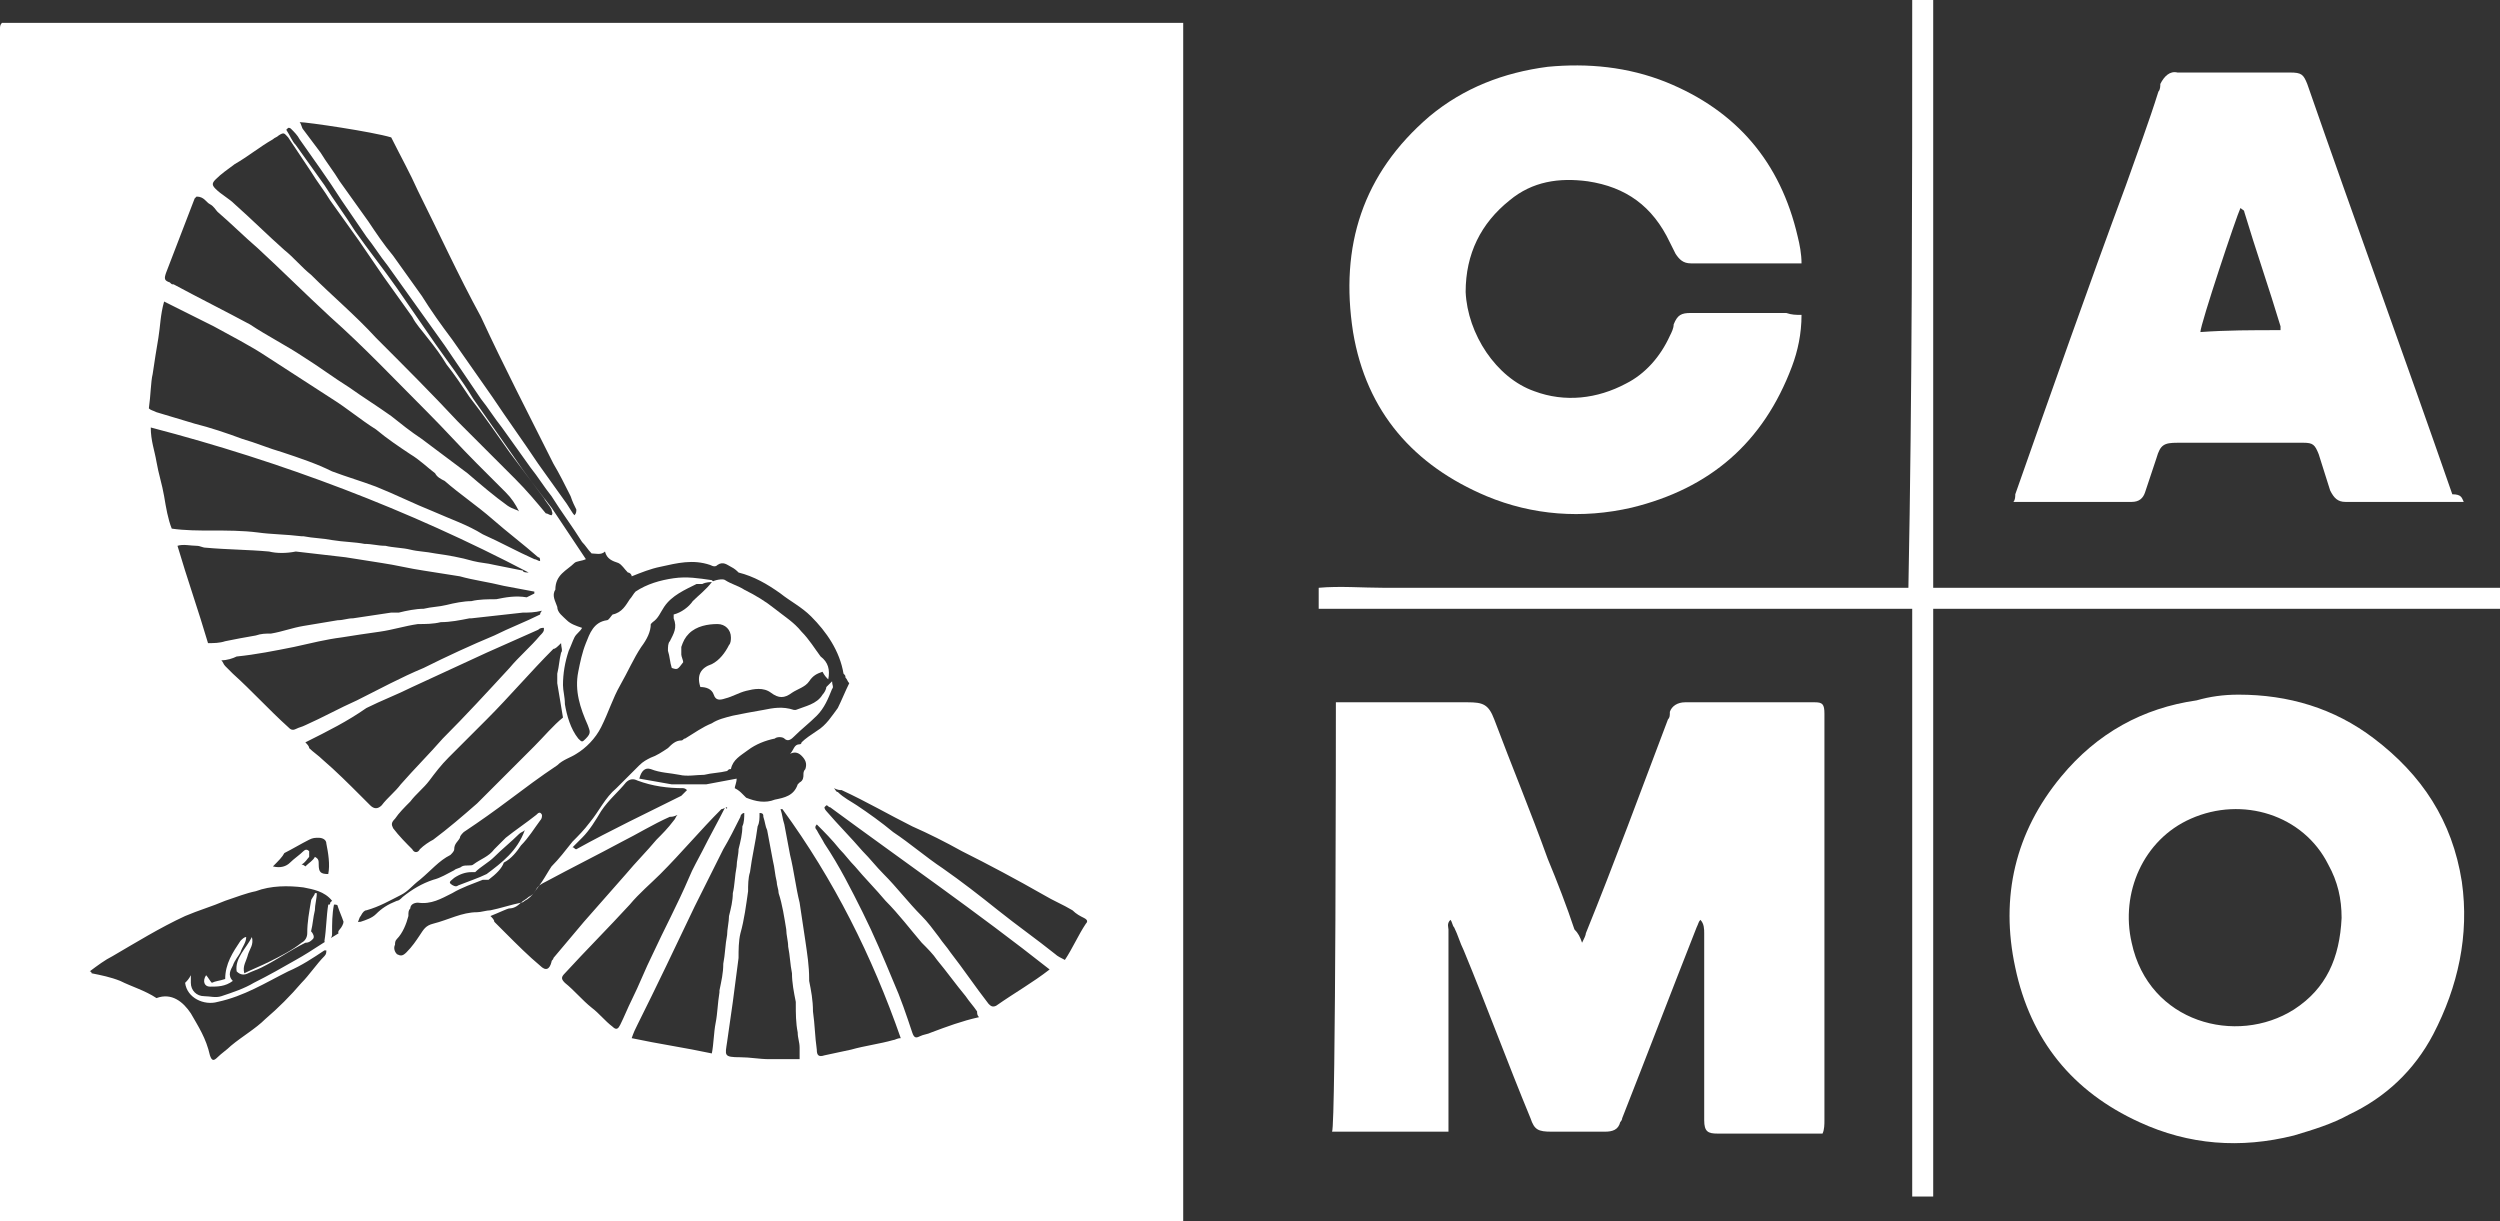 <?xml version="1.0" encoding="UTF-8"?> <svg xmlns="http://www.w3.org/2000/svg" xmlns:xlink="http://www.w3.org/1999/xlink" version="1.1" id="Layer_1" x="0px" y="0px" viewBox="0 0 131 64" style="enable-background:new 0 0 131 64;" xml:space="preserve"><rect x="0" y="0" width="131" height="64" fill="#333333" stroke="none"/> <style type="text/css"> .st0{fill:#FFFFFF;} </style> <path class="st0" d="M62,64c-20.7,0-41.3,0-62,0c0-0.2,0-0.3,0-0.5C0,43,0,22.5,0,2c0-0.2,0-0.3,0-0.5c0-0.1,0-0.2,0.1-0.3 c20.7,0,41.3,0,61.9,0c0,0.2,0,0.4,0,0.5c0,20.6,0,41.2,0,61.8C62,63.7,62,63.8,62,64z M25.6,46.1c-0.1,0-0.2,0-0.3,0 c-0.5,0.2-1.1,0.4-1.6,0.7c-0.6,0.3-1.1,0.6-1.8,0.5c-0.2,0-0.4,0.1-0.4,0.3c-0.1,0.1-0.1,0.2-0.1,0.4c-0.1,0.4-0.3,0.9-0.6,1.2 c-0.1,0.1-0.1,0.2-0.1,0.3c-0.1,0.2,0,0.4,0.1,0.5c0.2,0.1,0.3,0.1,0.5-0.1c0.3-0.3,0.5-0.6,0.7-0.9c0.2-0.3,0.3-0.5,0.7-0.6 c0.8-0.2,1.5-0.6,2.3-0.6c0.2,0,0.5-0.1,0.7-0.1c0.5-0.1,1.1-0.3,1.6-0.4c0.1,0,0.2-0.1,0.2-0.1c0.4-0.2,0.6-0.6,0.9-1 c0.2-0.3,0.3-0.5,0.5-0.8c0.4-0.4,0.7-0.8,1.1-1.3c0.3-0.3,0.6-0.6,0.9-1c0.5-0.6,0.8-1.3,1.4-1.8c0.4-0.4,0.8-0.8,1.2-1.2 c0.2-0.2,0.4-0.3,0.6-0.4c0.3-0.1,0.6-0.3,0.9-0.5c0.2-0.2,0.4-0.4,0.7-0.4c0.1,0,0.1-0.1,0.2-0.1c0.5-0.3,0.9-0.6,1.4-0.8 c0.3-0.2,0.7-0.3,1.1-0.4c0.5-0.1,1-0.2,1.6-0.3c0.5-0.1,1-0.2,1.6,0c0,0,0.1,0,0.1,0c0.5-0.2,1.1-0.3,1.4-0.8 c0.1-0.1,0.2-0.3,0.2-0.4c0.1-0.1,0.1-0.1,0.3-0.3c0,0.2,0.1,0.3,0,0.4c-0.2,0.5-0.4,1-0.8,1.4c-0.4,0.4-0.8,0.7-1.2,1.1 c-0.1,0.1-0.3,0.3-0.5,0.1c-0.1-0.1-0.4-0.1-0.5,0c-0.5,0.1-1,0.3-1.4,0.6c-0.4,0.3-0.8,0.5-0.9,1c-0.1,0-0.1,0-0.2,0.1 c-0.4,0.1-0.8,0.1-1.2,0.2c-0.4,0-0.9,0.1-1.3,0c-0.5-0.1-1-0.1-1.5-0.3c-0.3-0.1-0.5,0.1-0.6,0.5c0.6,0.1,1.1,0.2,1.7,0.3 c0.6,0,1.2,0,1.8,0c0.5-0.1,1.1-0.2,1.6-0.3c0,0.2-0.1,0.4-0.1,0.5c0.2,0.1,0.3,0.2,0.4,0.3c0.1,0.1,0.1,0.1,0.2,0.2 c0.5,0.2,1,0.3,1.5,0.1c0.5-0.1,1-0.2,1.2-0.8c0,0,0.1-0.1,0.1-0.1c0.2-0.1,0.2-0.3,0.2-0.4c0-0.1,0-0.2,0.1-0.3 c0.1-0.3,0-0.5-0.2-0.7c-0.2-0.2-0.4-0.2-0.6-0.1c0.2-0.2,0.2-0.5,0.5-0.5c0.1,0,0.1-0.1,0.1-0.1c0.2-0.2,0.5-0.4,0.8-0.6 c0.5-0.3,0.8-0.8,1.1-1.2c0.2-0.4,0.4-0.9,0.6-1.3c-0.1-0.1-0.1-0.2-0.2-0.3c0-0.1,0-0.1-0.1-0.2c-0.2-1.2-0.9-2.2-1.7-3 c-0.5-0.5-1.1-0.8-1.6-1.2c-0.7-0.5-1.4-0.9-2.2-1.1c-0.1-0.1-0.2-0.2-0.4-0.3c-0.2-0.1-0.4-0.3-0.7-0.1c-0.1,0.1-0.2,0.1-0.4,0 c-0.9-0.3-1.7-0.1-2.6,0.1c-0.5,0.1-1,0.3-1.5,0.5c0-0.1-0.1-0.2-0.2-0.2c-0.2-0.2-0.3-0.4-0.5-0.5c-0.3-0.1-0.6-0.2-0.7-0.6 C31.5,29.1,31.2,29,31,29c-0.2-0.2-0.3-0.4-0.5-0.6c-0.5-0.8-1.1-1.6-1.6-2.4c-0.4-0.5-0.7-1-1.1-1.5c-0.5-0.7-1-1.4-1.5-2.1 c-0.4-0.5-0.7-1-1.1-1.5c-0.6-0.9-1.3-1.9-1.9-2.8c-0.5-0.7-1-1.4-1.5-2.1c-0.5-0.7-1-1.4-1.5-2.1c-0.4-0.5-0.7-1-1.1-1.5 c-0.4-0.6-0.9-1.3-1.3-1.9c-0.7-1.1-1.5-2.2-2.2-3.2c-0.1-0.2-0.3-0.4-0.4-0.5c-0.1-0.1-0.1-0.1-0.2-0.1c0,0-0.1,0.1-0.1,0.1 c0.2,0.3,0.3,0.6,0.5,0.8c0.5,0.7,1,1.4,1.5,2.1c0.5,0.8,1.1,1.6,1.6,2.4c0.7,1,1.5,2,2.2,3c0.7,1,1.3,1.9,2,2.9 c0.7,1,1.4,1.9,2,2.9c0.7,1,1.4,2,2.1,3c0.6,0.9,1.3,1.8,2,2.7c0.6,0.9,1.2,1.8,1.8,2.7c-0.2,0.1-0.5,0.1-0.6,0.2 c-0.4,0.4-1,0.6-1,1.4c-0.2,0.3,0,0.6,0.1,0.9c0,0.3,0.3,0.5,0.5,0.7c0.2,0.2,0.5,0.3,0.8,0.4c-0.1,0.2-0.3,0.3-0.4,0.5 c-0.1,0.2-0.2,0.5-0.3,0.7c-0.2,0.6-0.3,1.2-0.3,1.8c0,0.3,0.1,0.6,0.1,1c0.1,0.6,0.3,1.3,0.7,1.8c0.2,0.2,0.2,0.2,0.4,0 c0.3-0.3,0.2-0.4,0.1-0.7c-0.4-0.9-0.7-1.8-0.5-2.8c0.1-0.5,0.2-1,0.4-1.5c0.2-0.5,0.4-1.1,1.1-1.2c0.1,0,0.2-0.2,0.3-0.3 c0.5-0.1,0.7-0.5,0.9-0.8c0.1-0.1,0.2-0.3,0.3-0.4c0.6-0.4,1.3-0.6,2-0.7c0.7-0.1,1.3,0,2,0.1c0,0,0.1,0.1,0.1,0.1 c-0.2,0-0.4,0-0.6,0.1c-0.1,0-0.2,0-0.3,0c-0.6,0.3-1.3,0.6-1.7,1.2c-0.2,0.3-0.3,0.6-0.6,0.8c0,0-0.1,0.1-0.1,0.1 c0,0.4-0.2,0.8-0.5,1.2c-0.4,0.6-0.7,1.3-1.1,2c-0.4,0.7-0.6,1.4-1,2.2c-0.3,0.6-0.8,1.1-1.3,1.4c-0.3,0.2-0.7,0.3-1,0.6 c-0.9,0.6-1.7,1.2-2.5,1.8c-0.8,0.6-1.5,1.1-2.4,1.7c-0.1,0.1-0.2,0.2-0.2,0.3c-0.1,0.2-0.3,0.3-0.3,0.6c0,0.1-0.1,0.2-0.2,0.3 c-0.6,0.3-1,0.8-1.6,1.3c-0.4,0.3-0.6,0.6-1,0.8c-0.6,0.3-1.1,0.6-1.8,0.8c-0.1,0-0.2,0.1-0.3,0.3c-0.1,0.1-0.1,0.3-0.2,0.4 c-0.1,0.1-0.1,0.2-0.2,0.3c-0.2,0.1-0.5,0.2-0.7,0.3c-0.1-0.1-0.1-0.2,0-0.3c0.1-0.1,0.2-0.3,0.2-0.4c-0.1-0.3-0.2-0.5-0.3-0.8 c0-0.1-0.1-0.1-0.2-0.1c-0.1,0.5-0.1,1-0.1,1.5c0,0.1,0,0.2-0.1,0.3c0,0.1-0.1,0.1-0.2,0.2c0,0-0.1,0-0.1-0.1 c0.1-0.6,0.1-1.3,0.2-1.9c0.1,0,0.1,0,0.1-0.1c0,0,0.1-0.1,0.1-0.1c-0.4-0.5-1-0.6-1.5-0.7c-0.8-0.1-1.7-0.1-2.5,0.2 c-0.5,0.1-1,0.3-1.6,0.5c-0.7,0.3-1.4,0.5-2.1,0.8c-1.3,0.6-2.6,1.4-3.8,2.1c-0.4,0.2-0.8,0.5-1.2,0.8c0.1,0,0.1,0.1,0.1,0.1 c0.5,0.1,1,0.2,1.5,0.4c0.6,0.3,1.3,0.5,1.9,0.9C9,52,9.6,52.5,10,53.1c0.4,0.7,0.8,1.3,1,2.2c0.1,0.3,0.2,0.3,0.4,0.1 c0.2-0.2,0.5-0.4,0.7-0.6c0.6-0.5,1.3-0.9,1.8-1.4c0.7-0.6,1.3-1.2,1.9-1.9c0.4-0.4,0.8-1,1.2-1.4c0.1-0.1,0.1-0.2,0.1-0.3 c-0.1,0-0.1,0-0.1,0c-0.6,0.4-1.2,0.8-1.9,1.1c-1.2,0.6-2.3,1.3-3.7,1.6c-0.7,0.2-1.6-0.2-1.7-1c0.1-0.1,0.2-0.2,0.3-0.4 c0,0.1,0,0.3,0,0.4c0,0.4,0.3,0.7,0.7,0.7c0.3,0,0.6,0.1,0.9,0c0.6-0.2,1.2-0.4,1.7-0.7c0.8-0.4,1.5-0.8,2.2-1.2 c0.9-0.5,1.7-1.1,2.6-1.6c0.3-0.2,0.5-0.4,0.8-0.4c0.3-0.1,0.6-0.2,0.8-0.4c0.3-0.3,0.6-0.5,1.1-0.7c0.1,0,0.2-0.1,0.3-0.2 c0.5-0.4,1-0.7,1.6-0.9c0.4-0.1,0.7-0.3,1.1-0.5c0.1-0.1,0.3-0.1,0.4-0.2c0.2-0.1,0.5,0,0.6-0.1c0.4-0.3,0.8-0.4,1.1-0.8 c0.2-0.2,0.4-0.4,0.6-0.6c0.5-0.4,1.1-0.8,1.6-1.2c0.1-0.1,0.2-0.2,0.3,0c0,0.1,0,0.2-0.1,0.3c-0.3,0.4-0.6,0.9-1,1.3 c-0.2,0.3-0.5,0.7-0.9,0.9C26.3,45.5,26,45.8,25.6,46.1z M7.8,21.4c0.1,0.1,0.2,0.1,0.4,0.2c0.7,0.2,1.3,0.4,2,0.6 c0.8,0.2,1.7,0.5,2.5,0.8c0.7,0.2,1.4,0.5,2.1,0.7c0.9,0.3,1.8,0.6,2.6,1c0.8,0.3,1.5,0.5,2.3,0.8c1,0.4,2,0.9,3,1.3 c0.9,0.4,1.8,0.7,2.6,1.2c0.9,0.4,1.8,0.9,2.7,1.3c0.1,0,0.2,0.1,0.3,0.1c0-0.1,0-0.2-0.1-0.2c-0.8-0.7-1.6-1.3-2.4-2 c-0.8-0.7-1.7-1.3-2.5-2c-0.2-0.1-0.4-0.2-0.5-0.4c-0.4-0.3-0.8-0.7-1.3-1c-0.6-0.4-1.2-0.8-1.8-1.3c-0.8-0.5-1.5-1.1-2.3-1.6 c-1.1-0.7-2.3-1.5-3.4-2.2c-0.9-0.6-1.9-1.1-2.8-1.6c-0.6-0.3-1.2-0.6-1.8-0.9c-0.2-0.1-0.4-0.2-0.8-0.4c-0.2,0.7-0.2,1.3-0.3,1.9 c-0.1,0.6-0.2,1.2-0.3,1.9C7.9,20,7.9,20.7,7.8,21.4z M28.9,27C28.9,27,28.9,27,28.9,27c0.1-0.1,0-0.2,0-0.3 c-0.1-0.2-0.3-0.4-0.4-0.6c-0.6-0.8-1.2-1.6-1.8-2.4c-0.7-1-1.4-2-2.1-2.9c-0.4-0.6-0.8-1.2-1.2-1.7c-0.3-0.5-0.6-0.9-1-1.4 c-0.3-0.4-0.6-0.7-0.8-1.1c-0.5-0.7-1-1.4-1.5-2.1c-0.4-0.6-0.9-1.3-1.3-1.9c-0.5-0.7-1-1.4-1.5-2.1C17,10,16.6,9.5,16.3,9 c-0.4-0.6-0.8-1.2-1.2-1.8c-0.2-0.2-0.2-0.3-0.5-0.1c-0.1,0.1-0.2,0.1-0.3,0.2c-0.7,0.4-1.3,0.9-2,1.3c-0.4,0.3-0.7,0.5-1,0.8 c-0.2,0.2-0.2,0.3,0,0.5c0.3,0.3,0.7,0.5,1,0.8c0.9,0.8,1.7,1.6,2.6,2.4c0.5,0.4,0.9,0.9,1.4,1.3c1.1,1.1,2.3,2.1,3.4,3.3 c1.5,1.5,2.9,2.9,4.3,4.4c1,1,2,2,3,3c0.6,0.6,1.1,1.2,1.6,1.8C28.7,26.9,28.8,27,28.9,27z M27.7,30C27.7,29.9,27.7,29.9,27.7,30 c-6.3-3.3-12.9-5.8-19.8-7.6c0,0.7,0.2,1.2,0.3,1.8c0.1,0.6,0.3,1.2,0.4,1.8c0.1,0.6,0.2,1.2,0.4,1.7c0.7,0.1,1.4,0.1,2.1,0.1 c0.8,0,1.6,0,2.4,0.1c0.7,0.1,1.5,0.1,2.3,0.2c0,0,0.1,0,0.1,0c0.5,0.1,1,0.1,1.5,0.2c0.6,0.1,1.2,0.1,1.7,0.2 c0.4,0,0.7,0.1,1.1,0.1c0.4,0.1,0.9,0.1,1.3,0.2c0.4,0.1,0.8,0.1,1.3,0.2c0.7,0.1,1.3,0.2,2,0.4c0.4,0.1,0.7,0.1,1.1,0.2 c0.5,0.1,1,0.2,1.5,0.3C27.4,30,27.6,30,27.7,30z M28,31.1c0,0,0-0.1,0-0.1c-0.5-0.1-1.1-0.2-1.6-0.3c-0.8-0.2-1.6-0.3-2.3-0.5 c-0.6-0.1-1.3-0.2-1.9-0.3c-0.7-0.1-1.5-0.3-2.2-0.4c-0.6-0.1-1.3-0.2-1.9-0.3c-0.9-0.1-1.7-0.2-2.6-0.3C15,29,14.5,29,14.1,28.9 c-1.1-0.1-2.2-0.1-3.3-0.2c-0.2,0-0.3-0.1-0.5-0.1c-0.3,0-0.7-0.1-1,0c0.5,1.7,1.1,3.4,1.6,5.1c0.3,0,0.6,0,0.9-0.1 c0.5-0.1,1-0.2,1.6-0.3c0.3-0.1,0.5-0.1,0.8-0.1c0.6-0.1,1.1-0.3,1.7-0.4c0.6-0.1,1.2-0.2,1.8-0.3c0.3,0,0.5-0.1,0.8-0.1 c0.7-0.1,1.3-0.2,2-0.3c0.1,0,0.2,0,0.4,0c0.4-0.1,0.9-0.2,1.3-0.2c0.4-0.1,0.8-0.1,1.2-0.2c0.4-0.1,0.9-0.2,1.3-0.2 c0.4-0.1,0.9-0.1,1.3-0.1c0.5-0.1,1-0.2,1.6-0.1C27.6,31.3,27.8,31.2,28,31.1z M27.2,26.8C27.2,26.8,27.2,26.7,27.2,26.8 c-0.2-0.4-0.4-0.7-0.7-1c-0.5-0.5-1-1-1.5-1.5c-0.9-0.9-1.7-1.8-2.6-2.7c-1.7-1.7-3.3-3.4-5.1-5c-1.3-1.2-2.5-2.4-3.8-3.6 c-0.7-0.6-1.4-1.3-2.1-1.9c-0.1-0.1-0.2-0.3-0.4-0.4c-0.2-0.1-0.3-0.4-0.7-0.4c0,0-0.1,0.1-0.1,0.1c-0.5,1.3-1,2.6-1.5,3.9 c-0.1,0.3-0.1,0.4,0.2,0.5c0.1,0.1,0.1,0.1,0.2,0.1c1.3,0.7,2.7,1.4,4,2.1c0.9,0.6,1.9,1.1,2.8,1.7c0.8,0.5,1.6,1.1,2.4,1.6 c0.7,0.5,1.5,1,2.2,1.5c0.5,0.4,1,0.8,1.6,1.2c0.4,0.3,0.8,0.6,1.2,0.9c0.4,0.3,0.8,0.6,1.2,0.9c0.7,0.6,1.4,1.2,2.1,1.7 C26.9,26.7,27.1,26.7,27.2,26.8z M30.1,27C30.1,27,30.2,27,30.1,27c0.1-0.1,0.1-0.2,0.1-0.3c-0.1-0.2-0.2-0.4-0.3-0.7 c-0.3-0.6-0.6-1.2-0.9-1.7c-1.3-2.6-2.6-5.1-3.8-7.7C24,14.4,23,12.2,21.9,10c-0.4-0.9-0.9-1.8-1.4-2.8c-1-0.3-4.4-0.8-4.8-0.8 c0.1,0.1,0.1,0.3,0.2,0.4c0.3,0.4,0.6,0.8,0.9,1.2c0.3,0.5,0.7,1,1,1.5c0.5,0.7,1,1.4,1.5,2.1c0.4,0.6,0.8,1.2,1.3,1.8 c0.5,0.7,1,1.4,1.5,2.1c0.5,0.8,1,1.5,1.6,2.3c0.7,1,1.4,2,2.1,3c0.8,1.2,1.6,2.3,2.4,3.5c0.5,0.7,1,1.4,1.5,2.1 C29.9,26.7,30,26.9,30.1,27z M11.6,34.6c0.1,0.1,0.1,0.2,0.2,0.3c0.1,0.1,0.3,0.3,0.4,0.4c1,0.9,1.9,1.9,2.9,2.8 c0.1,0.1,0.2,0.2,0.4,0.1c0.2-0.1,0.3-0.1,0.5-0.2c0.9-0.4,1.8-0.9,2.7-1.3c1.2-0.6,2.3-1.2,3.5-1.7c1.2-0.6,2.5-1.2,3.7-1.7 c0.8-0.4,1.6-0.7,2.4-1.1c0,0,0-0.1,0.1-0.2c-0.4,0.1-0.7,0.1-1,0.1c-0.9,0.1-1.8,0.2-2.7,0.3c0,0-0.1,0-0.1,0 c-0.5,0.1-1,0.2-1.5,0.2c-0.4,0.1-0.8,0.1-1.2,0.1c-0.7,0.1-1.3,0.3-2,0.4c-0.7,0.1-1.4,0.2-2,0.3c-0.8,0.1-1.6,0.3-2.5,0.5 c-1,0.2-2,0.4-3,0.5C12.2,34.5,11.9,34.6,11.6,34.6z M16,38.9c0.1,0.1,0.2,0.2,0.2,0.3c0.2,0.2,0.5,0.4,0.7,0.6 c0.7,0.6,1.4,1.3,2,1.9c0.2,0.2,0.4,0.4,0.5,0.5c0.2,0.2,0.4,0.2,0.6,0c0.3-0.4,0.7-0.7,1-1.1c0.7-0.8,1.5-1.6,2.2-2.4 c1.2-1.2,2.3-2.4,3.5-3.7c0.5-0.6,1.1-1.1,1.6-1.7c0.1-0.1,0.2-0.2,0.2-0.3c0,0,0-0.1,0-0.1c-0.1,0-0.2,0-0.3,0.1 c-0.9,0.4-1.8,0.8-2.7,1.2c-1.3,0.6-2.6,1.2-3.9,1.8c-0.8,0.4-1.6,0.7-2.4,1.1C18.2,37.8,17.2,38.3,16,38.9z M41,42.4 c-0.1,0-0.1,0-0.1,0c0.1,0.3,0.1,0.5,0.2,0.8c0.1,0.5,0.2,1.1,0.3,1.6c0.2,0.8,0.3,1.7,0.5,2.5c0.1,0.7,0.2,1.3,0.3,2 c0.1,0.7,0.2,1.3,0.2,2c0,0,0,0.1,0,0.1c0.1,0.5,0.2,1,0.2,1.6c0.1,0.7,0.1,1.3,0.2,2c0,0.3,0.1,0.4,0.4,0.3 c0.5-0.1,0.9-0.2,1.4-0.3c0.7-0.2,1.5-0.3,2.2-0.5c0.1,0,0.2-0.1,0.4-0.1C45.7,50.1,43.7,46.1,41,42.4z M29.4,33.7 c-0.2,0.2-0.3,0.3-0.4,0.3c-1.2,1.2-2.3,2.5-3.5,3.7c-0.7,0.7-1.3,1.3-2,2c-0.4,0.4-0.7,0.8-1,1.2c-0.3,0.4-0.7,0.7-1,1.1 c-0.3,0.3-0.6,0.6-0.8,0.9c-0.2,0.2-0.2,0.3-0.1,0.5c0.3,0.4,0.7,0.8,1,1.1c0.1,0.2,0.3,0.2,0.4,0c0.2-0.2,0.5-0.4,0.7-0.5 c0.8-0.6,1.5-1.2,2.3-1.9c1-1,2-2,3-3c0.5-0.5,1-1.1,1.5-1.5c-0.1-0.6-0.2-1.2-0.3-1.8c0-0.1,0-0.3,0-0.5c0.1-0.4,0.1-0.7,0.2-1.1 C29.5,34.1,29.4,33.9,29.4,33.7z M39.8,42.6c0,0.3,0,0.5-0.1,0.7c-0.1,0.8-0.3,1.6-0.4,2.4c-0.1,0.3-0.1,0.7-0.1,1 c-0.1,0.7-0.2,1.5-0.4,2.2c-0.1,0.4-0.1,0.9-0.1,1.3c-0.1,0.8-0.2,1.5-0.3,2.3c-0.1,0.7-0.2,1.4-0.3,2.1c-0.1,0.7-0.2,0.8,0.7,0.8 c0.5,0,1,0.1,1.5,0.1c0.5,0,1.1,0,1.6,0c0-0.2,0-0.4,0-0.6c0-0.3-0.1-0.5-0.1-0.8c-0.1-0.5-0.1-1-0.1-1.5c0,0,0-0.1,0-0.1 c-0.1-0.5-0.2-1-0.2-1.5c-0.1-0.5-0.1-0.9-0.2-1.4c0-0.3-0.1-0.6-0.1-0.9c-0.1-0.6-0.2-1.3-0.4-1.9c0-0.2-0.1-0.4-0.1-0.6 c-0.1-0.4-0.1-0.7-0.2-1.1c-0.1-0.5-0.2-1.1-0.3-1.6c-0.1-0.2-0.1-0.4-0.2-0.7C40,42.7,40,42.6,39.8,42.6z M39,42.6 C39,42.6,39,42.6,39,42.6c-0.1,0-0.2,0.1-0.2,0.2c-0.3,0.6-0.6,1.2-0.9,1.7c-0.5,1-1,2-1.5,3c-1,2.1-2,4.2-3,6.2 c-0.1,0.2-0.2,0.4-0.3,0.7c1.4,0.3,2.8,0.5,4.2,0.8c0.1-0.5,0.1-1.1,0.2-1.6c0.1-0.5,0.1-1,0.2-1.6c0,0,0-0.1,0-0.1 c0.1-0.5,0.2-0.9,0.2-1.4c0.1-0.5,0.1-1,0.2-1.5c0-0.3,0.1-0.7,0.1-1c0.1-0.4,0.2-0.8,0.2-1.2c0.1-0.4,0.1-0.9,0.2-1.4 c0-0.3,0.1-0.6,0.1-0.9c0.1-0.4,0.2-0.8,0.2-1.2C39,43.1,39,42.8,39,42.6z M38.1,42.3C38,42.3,38,42.3,38.1,42.3 c-0.1,0-0.2,0.1-0.3,0.1c-1.1,1.1-2.1,2.3-3.2,3.4c-0.5,0.5-1.1,1-1.6,1.6c-1.1,1.2-2.3,2.4-3.4,3.6c-0.2,0.2-0.2,0.3,0,0.5 c0.5,0.4,0.9,0.9,1.4,1.3c0.4,0.3,0.7,0.7,1.1,1c0.2,0.2,0.3,0.1,0.4-0.1c0.2-0.4,0.4-0.9,0.6-1.3c0.4-0.8,0.7-1.6,1.1-2.4 c0.6-1.3,1.3-2.6,1.9-4c0.2-0.5,0.5-1,0.7-1.4c0.4-0.8,0.8-1.5,1.2-2.3C38.1,42.4,38.1,42.4,38.1,42.3z M55,50.8 c-3.8-3-7.7-5.7-11.5-8.5c-0.1,0-0.1-0.1-0.2-0.1c0,0,0,0,0,0c0,0,0,0-0.1,0.1c0,0.1,0.1,0.2,0.1,0.2c0.6,0.7,1.3,1.4,1.9,2.1 c0.4,0.4,0.7,0.8,1.1,1.2c0.7,0.7,1.3,1.5,2,2.2c0.3,0.3,0.6,0.7,0.9,1.1c0.2,0.3,0.4,0.5,0.6,0.8c0.7,0.9,1.3,1.8,2,2.7 c0.1,0.1,0.2,0.2,0.4,0.1C53.2,52,54.1,51.5,55,50.8z M25.7,48c0.1,0.1,0.2,0.2,0.2,0.3c0.2,0.2,0.4,0.4,0.6,0.6 c0.6,0.6,1.2,1.2,1.8,1.7c0.3,0.3,0.5,0.2,0.6-0.2c0-0.1,0.1-0.1,0.1-0.2c0.5-0.6,1.1-1.3,1.6-1.9c0.7-0.8,1.5-1.7,2.2-2.5 c0.5-0.6,1.1-1.2,1.6-1.8c0.3-0.3,0.6-0.6,0.9-1c0.1-0.1,0.1-0.2,0.2-0.3c-0.2,0.1-0.3,0.1-0.4,0.1c-0.9,0.4-1.7,0.9-2.5,1.3 c-1.3,0.7-2.7,1.4-4,2.1c-0.2,0.1-0.4,0.2-0.5,0.4c-0.1,0.2-0.2,0.3-0.4,0.4c-0.1,0.1-0.3,0.2-0.4,0.3c-0.2,0.2-0.4,0.3-0.6,0.3 C26.6,47.6,26.2,47.8,25.7,48z M42.8,43.2C42.8,43.2,42.7,43.2,42.8,43.2c-0.1,0.1-0.1,0.2,0,0.3c0.1,0.2,0.3,0.5,0.4,0.7 c0.8,1.2,1.4,2.4,2,3.6c0.6,1.2,1.1,2.4,1.6,3.6c0.4,0.9,0.7,1.8,1,2.7c0.1,0.3,0.2,0.3,0.4,0.2c0.2-0.1,0.4-0.1,0.6-0.2 c0.8-0.3,1.6-0.6,2.5-0.8c-0.1-0.1-0.1-0.2-0.1-0.3c-0.2-0.3-0.4-0.5-0.6-0.8c-0.5-0.6-1-1.3-1.5-1.9c-0.2-0.3-0.5-0.6-0.8-0.9 c-0.6-0.7-1.2-1.5-1.9-2.2c-0.5-0.6-1.1-1.2-1.6-1.8c-0.3-0.3-0.5-0.6-0.8-0.9C43.6,44,43.2,43.6,42.8,43.2z M43.7,41.3 c0.1,0.1,0.1,0.2,0.2,0.2c0.3,0.3,0.7,0.5,1,0.7c0.6,0.4,1.3,0.9,1.9,1.4c0.9,0.6,1.7,1.3,2.6,1.9c1,0.7,1.9,1.4,2.9,2.2 c1,0.8,2,1.5,3,2.3c0.1,0.1,0.3,0.2,0.5,0.3c0.4-0.6,0.7-1.3,1.1-1.9c0.1-0.1,0.1-0.2-0.1-0.3c-0.2-0.1-0.4-0.2-0.6-0.4 c-0.5-0.3-1-0.5-1.5-0.8c-1.4-0.8-2.9-1.6-4.3-2.3c-0.9-0.5-1.7-0.9-2.6-1.3c-1.2-0.6-2.4-1.3-3.7-1.9C44,41.4,43.9,41.4,43.7,41.3z M36,41.4c-0.1-0.1-0.2-0.1-0.2-0.1c-0.8,0-1.6-0.1-2.4-0.4c-0.2-0.1-0.4-0.1-0.6,0.1c-0.4,0.5-0.9,0.9-1.3,1.5 c-0.3,0.5-0.6,1-1,1.4c-0.2,0.2-0.3,0.3-0.5,0.5c0.1,0,0.1,0.1,0.2,0.1c1.8-1,3.7-1.9,5.5-2.8C35.8,41.6,35.8,41.6,36,41.4z M14.3,45.4c0.4,0.1,0.7,0,0.9-0.2c0.2-0.2,0.5-0.4,0.7-0.6c0.1-0.1,0.2-0.1,0.3,0c0,0.1,0,0.2,0,0.3c-0.1,0.1-0.2,0.3-0.4,0.4 c0.1,0,0.2,0.1,0.2,0.1c0.2-0.2,0.4-0.3,0.5-0.5c0.2,0.1,0.2,0.2,0.2,0.4c0,0.4,0.1,0.5,0.5,0.5c0.1-0.5,0-1.1-0.1-1.6 c0-0.2-0.2-0.3-0.4-0.3c-0.2,0-0.3,0-0.5,0.1c-0.4,0.2-0.9,0.5-1.3,0.7C14.8,44.9,14.6,45.1,14.3,45.4z M27.5,43.5 c-0.1,0.1-0.2,0.1-0.3,0.2c-0.4,0.4-0.9,0.8-1.3,1.2c-0.3,0.3-0.7,0.5-1,0.8c-0.1,0-0.1,0-0.2,0c-0.3,0-0.6,0.1-0.9,0.3 c-0.1,0.1-0.3,0.2-0.2,0.3c0.1,0.1,0.3,0.2,0.4,0.1c0.5-0.2,1.1-0.4,1.5-0.6C26.3,45.2,27.1,44.6,27.5,43.5z"></path> <path class="st0" d="M82.9,49.4c0.1-0.2,0.2-0.4,0.2-0.5c1.5-3.7,2.9-7.5,4.3-11.2c0.1-0.1,0.1-0.2,0.1-0.4c0.1-0.3,0.4-0.5,0.8-0.5 c0.3,0,0.6,0,0.9,0c1.9,0,3.8,0,5.7,0c0.1,0,0.1,0,0.2,0c0.4,0,0.5,0.1,0.5,0.6c0,0.7,0,1.4,0,2.1c0,6.4,0,12.8,0,19.2 c0,0.2,0,0.5-0.1,0.7c-0.2,0-0.3,0-0.4,0c-1.7,0-3.4,0-5.1,0c-0.5,0-0.7-0.1-0.7-0.7c0-0.8,0-1.6,0-2.4c0-2.5,0-4.9,0-7.4 c0-0.2,0-0.5-0.2-0.7c-0.1,0.1-0.1,0.2-0.2,0.4c-1.3,3.3-2.6,6.7-3.9,10c0,0.1-0.1,0.2-0.1,0.2c-0.1,0.4-0.4,0.5-0.8,0.5 c-0.2,0-0.5,0-0.7,0c-0.7,0-1.4,0-2.1,0c-0.7,0-0.9-0.1-1.1-0.7c-1.2-2.9-2.3-5.9-3.5-8.8c-0.2-0.4-0.3-0.8-0.5-1.2 c-0.1-0.1-0.1-0.3-0.2-0.4c-0.2,0.2-0.1,0.4-0.1,0.5c0,2.9,0,5.8,0,8.7c0,0.5,0,1,0,1.5c0,0.1,0,0.3,0,0.4c-2,0-4.1,0-6.1,0 C70,59,70,37.5,70,36.8c0.2,0,0.3,0,0.5,0c1.8,0,3.7,0,5.5,0c0.3,0,0.6,0,0.9,0c0.8,0,1.1,0.1,1.4,0.9c0.9,2.4,1.9,4.8,2.8,7.3 c0.5,1.2,1,2.5,1.4,3.7C82.7,48.9,82.8,49.1,82.9,49.4z"></path> <path class="st0" d="M117.3,36.4c2.6,0,5,0.7,7.1,2.3c2.5,1.9,4.1,4.3,4.6,7.5c0.4,2.8-0.2,5.5-1.5,8c-1,1.9-2.5,3.3-4.4,4.2 c-0.9,0.5-1.9,0.8-2.9,1.1c-2.8,0.7-5.5,0.5-8.1-0.7c-3.5-1.6-5.7-4.3-6.5-8.1c-0.8-3.7,0-7.1,2.4-10c1.9-2.3,4.3-3.6,7.1-4 C115.8,36.5,116.5,36.4,117.3,36.4z M122.7,48.1c0-1-0.2-1.9-0.7-2.8c-1.3-2.6-4.5-3.6-7.2-2.4c-2.5,1.1-3.7,3.9-3.1,6.5 c0.9,4.2,5.5,5.4,8.5,3.5C121.9,51.8,122.6,50.2,122.7,48.1z"></path> <path class="st0" d="M94.4,16.5c0,1-0.2,1.9-0.5,2.7c-1.5,4-4.3,6.4-8.4,7.4c-2.6,0.6-5.2,0.4-7.6-0.6c-3.8-1.6-6.3-4.4-7-8.6 c-0.7-4.5,0.5-8.3,4-11.3c1.8-1.5,3.9-2.3,6.2-2.6c2.1-0.2,4.2,0,6.2,0.8c3.7,1.5,6,4.2,6.9,8.1c0.1,0.4,0.2,0.9,0.2,1.4 c-0.2,0-0.3,0-0.4,0c-1.8,0-3.6,0-5.4,0c-0.4,0-0.6-0.2-0.8-0.5c-0.1-0.2-0.2-0.4-0.3-0.6c-0.9-1.9-2.3-2.9-4.3-3.2 c-1.5-0.2-2.9,0-4.1,1c-1.5,1.2-2.3,2.8-2.3,4.8c0.1,2.2,1.6,4.5,3.6,5.2c1.6,0.6,3.3,0.4,4.8-0.4c1-0.5,1.8-1.4,2.3-2.5 c0.1-0.2,0.2-0.4,0.2-0.6c0.2-0.5,0.4-0.6,0.9-0.6c0.7,0,1.4,0,2.1,0c1,0,1.9,0,2.9,0C93.9,16.5,94.1,16.5,94.4,16.5z"></path> <path class="st0" d="M129.1,26.3c-0.2,0-0.4,0-0.6,0c-1.8,0-3.6,0-5.4,0c-0.1,0-0.1,0-0.2,0c-0.4,0-0.6-0.2-0.8-0.6 c-0.2-0.6-0.4-1.3-0.6-1.9c-0.2-0.5-0.3-0.6-0.8-0.6c-1,0-2,0-3,0c-1.2,0-2.4,0-3.6,0c-0.7,0-0.9,0.1-1.1,0.8 c-0.2,0.6-0.4,1.2-0.6,1.8c-0.1,0.3-0.3,0.5-0.7,0.5c-2,0-4,0-6,0c0,0-0.1,0-0.2,0c0.1-0.1,0.1-0.3,0.1-0.4 c1.9-5.4,3.8-10.8,5.8-16.2c0.6-1.7,1.2-3.3,1.7-4.9c0.1-0.1,0.1-0.3,0.1-0.4c0.2-0.4,0.5-0.7,0.9-0.6c0.7,0,1.4,0,2,0 c1.3,0,2.6,0,3.9,0c0.6,0,0.7,0.1,0.9,0.6c2.5,7.2,5.1,14.3,7.6,21.5C129,25.9,129,26.1,129.1,26.3z M119.5,17.3c0-0.1,0-0.2,0-0.2 c-0.6-2-1.3-4-1.9-6c0-0.1-0.1-0.1-0.2-0.2c-0.2,0.4-2.1,6.1-2.1,6.5C116.7,17.3,118,17.3,119.5,17.3z"></path> <path class="st0" d="M100.2,0c0.4,0,0.7,0,1.1,0c0,10.3,0,20.5,0,30.8c9.9,0,19.8,0,29.7,0c0,0.4,0,0.7,0,1.1c-1.4,0-2.8,0-4.2,0 c-1.4,0-2.8,0-4.2,0c-1.4,0-2.8,0-4.3,0c-1.4,0-2.8,0-4.2,0c-1.4,0-2.8,0-4.3,0c-1.4,0-2.8,0-4.2,0c-1.4,0-2.8,0-4.3,0 c0,10.3,0,20.5,0,30.8c-0.4,0-0.7,0-1.1,0c0-1.3,0-2.6,0-3.8c0-1.3,0-2.6,0-3.9c0-1.3,0-2.6,0-3.8c0-1.3,0-2.6,0-3.9 c0-1.3,0-2.6,0-3.8c0-1.3,0-2.6,0-3.8c0-1.3,0-2.6,0-3.9c0-1.3,0-2.6,0-3.9c-10.4,0-20.7,0-31.1,0c0-0.4,0-0.7,0-1.1 c1.1-0.1,2.3,0,3.4,0c1.2,0,2.3,0,3.4,0c1.2,0,2.3,0,3.5,0c1.2,0,2.3,0,3.4,0c1.2,0,2.3,0,3.4,0s2.3,0,3.4,0c1.2,0,2.3,0,3.5,0 c1.2,0,2.3,0,3.4,0c1.2,0,2.3,0,3.5,0C100.2,20.5,100.2,10.3,100.2,0z"></path> <path class="st0" d="M43.4,35.6c-0.1-0.1-0.2-0.2-0.3-0.4c-0.3,0.1-0.5,0.2-0.7,0.5c-0.2,0.3-0.6,0.4-0.9,0.6 c-0.4,0.3-0.7,0.3-1.1,0c-0.4-0.3-0.9-0.2-1.3-0.1c-0.4,0.1-0.7,0.3-1.1,0.4c-0.3,0.1-0.5,0.1-0.6-0.2c-0.1-0.3-0.4-0.4-0.7-0.4 c-0.2-0.6,0-1,0.6-1.2c0.4-0.2,0.7-0.6,0.9-1c0.1-0.1,0.1-0.3,0.1-0.4c0-0.4-0.3-0.7-0.7-0.7c-0.5,0-1.1,0.1-1.5,0.5 c-0.2,0.2-0.3,0.4-0.4,0.7c0,0.1,0,0.3,0,0.4c0,0.1,0.1,0.3,0.1,0.4c-0.3,0.4-0.3,0.4-0.6,0.3c-0.1-0.3-0.1-0.6-0.2-0.9 c0-0.2,0-0.4,0.1-0.5c0.2-0.4,0.4-0.7,0.2-1.2c0,0,0-0.1,0-0.2c0.4-0.1,0.8-0.4,1-0.7c0.3-0.3,0.7-0.6,1-1c0.1-0.1,0.6-0.2,0.7-0.1 c0.3,0.2,0.7,0.3,1,0.5c0.6,0.3,1.1,0.6,1.6,1c0.5,0.4,1,0.7,1.4,1.2c0.4,0.4,0.7,0.9,1,1.3C43.4,34.7,43.5,35.1,43.4,35.6 C43.4,35.5,43.4,35.6,43.4,35.6z"></path> <path class="st0" d="M12.8,51c0.4-0.2,0.9-0.4,1.3-0.6c0.6-0.3,1.2-0.6,1.7-1c0.2-0.1,0.3-0.3,0.3-0.5c0-0.6,0.1-1.1,0.2-1.7 c0-0.1,0.2-0.3,0.2-0.4c0,0,0.1,0,0.1,0c0,0.3-0.1,0.6-0.1,0.9c-0.1,0.4-0.1,0.7-0.2,1.1c0,0,0,0,0,0c0.1,0.1,0.2,0.3,0.1,0.4 c-0.1,0.1-0.2,0.2-0.4,0.2c-0.8,0.4-1.5,0.9-2.3,1.3c-0.2,0.1-0.5,0.2-0.7,0.3c-0.2,0.1-0.4,0.1-0.6-0.1c-0.1-0.7,0.5-1.2,0.8-1.8 c0.1,0.4-0.1,0.6-0.2,0.9C12.9,50.4,12.7,50.6,12.8,51z"></path> <path class="st0" d="M12.2,51.4c-0.4,0.3-0.8,0.3-1.2,0.3c-0.3,0-0.4-0.3-0.2-0.6c0.1,0.1,0.2,0.3,0.3,0.4c0.2-0.1,0.4-0.1,0.7-0.2 c0-0.8,0.4-1.4,0.8-2c0.1-0.1,0.2-0.2,0.3-0.2c0,0.3-0.2,0.5-0.3,0.8c-0.1,0.2-0.3,0.4-0.4,0.7C12.1,50.8,11.9,51.1,12.2,51.4z"></path> </svg> 